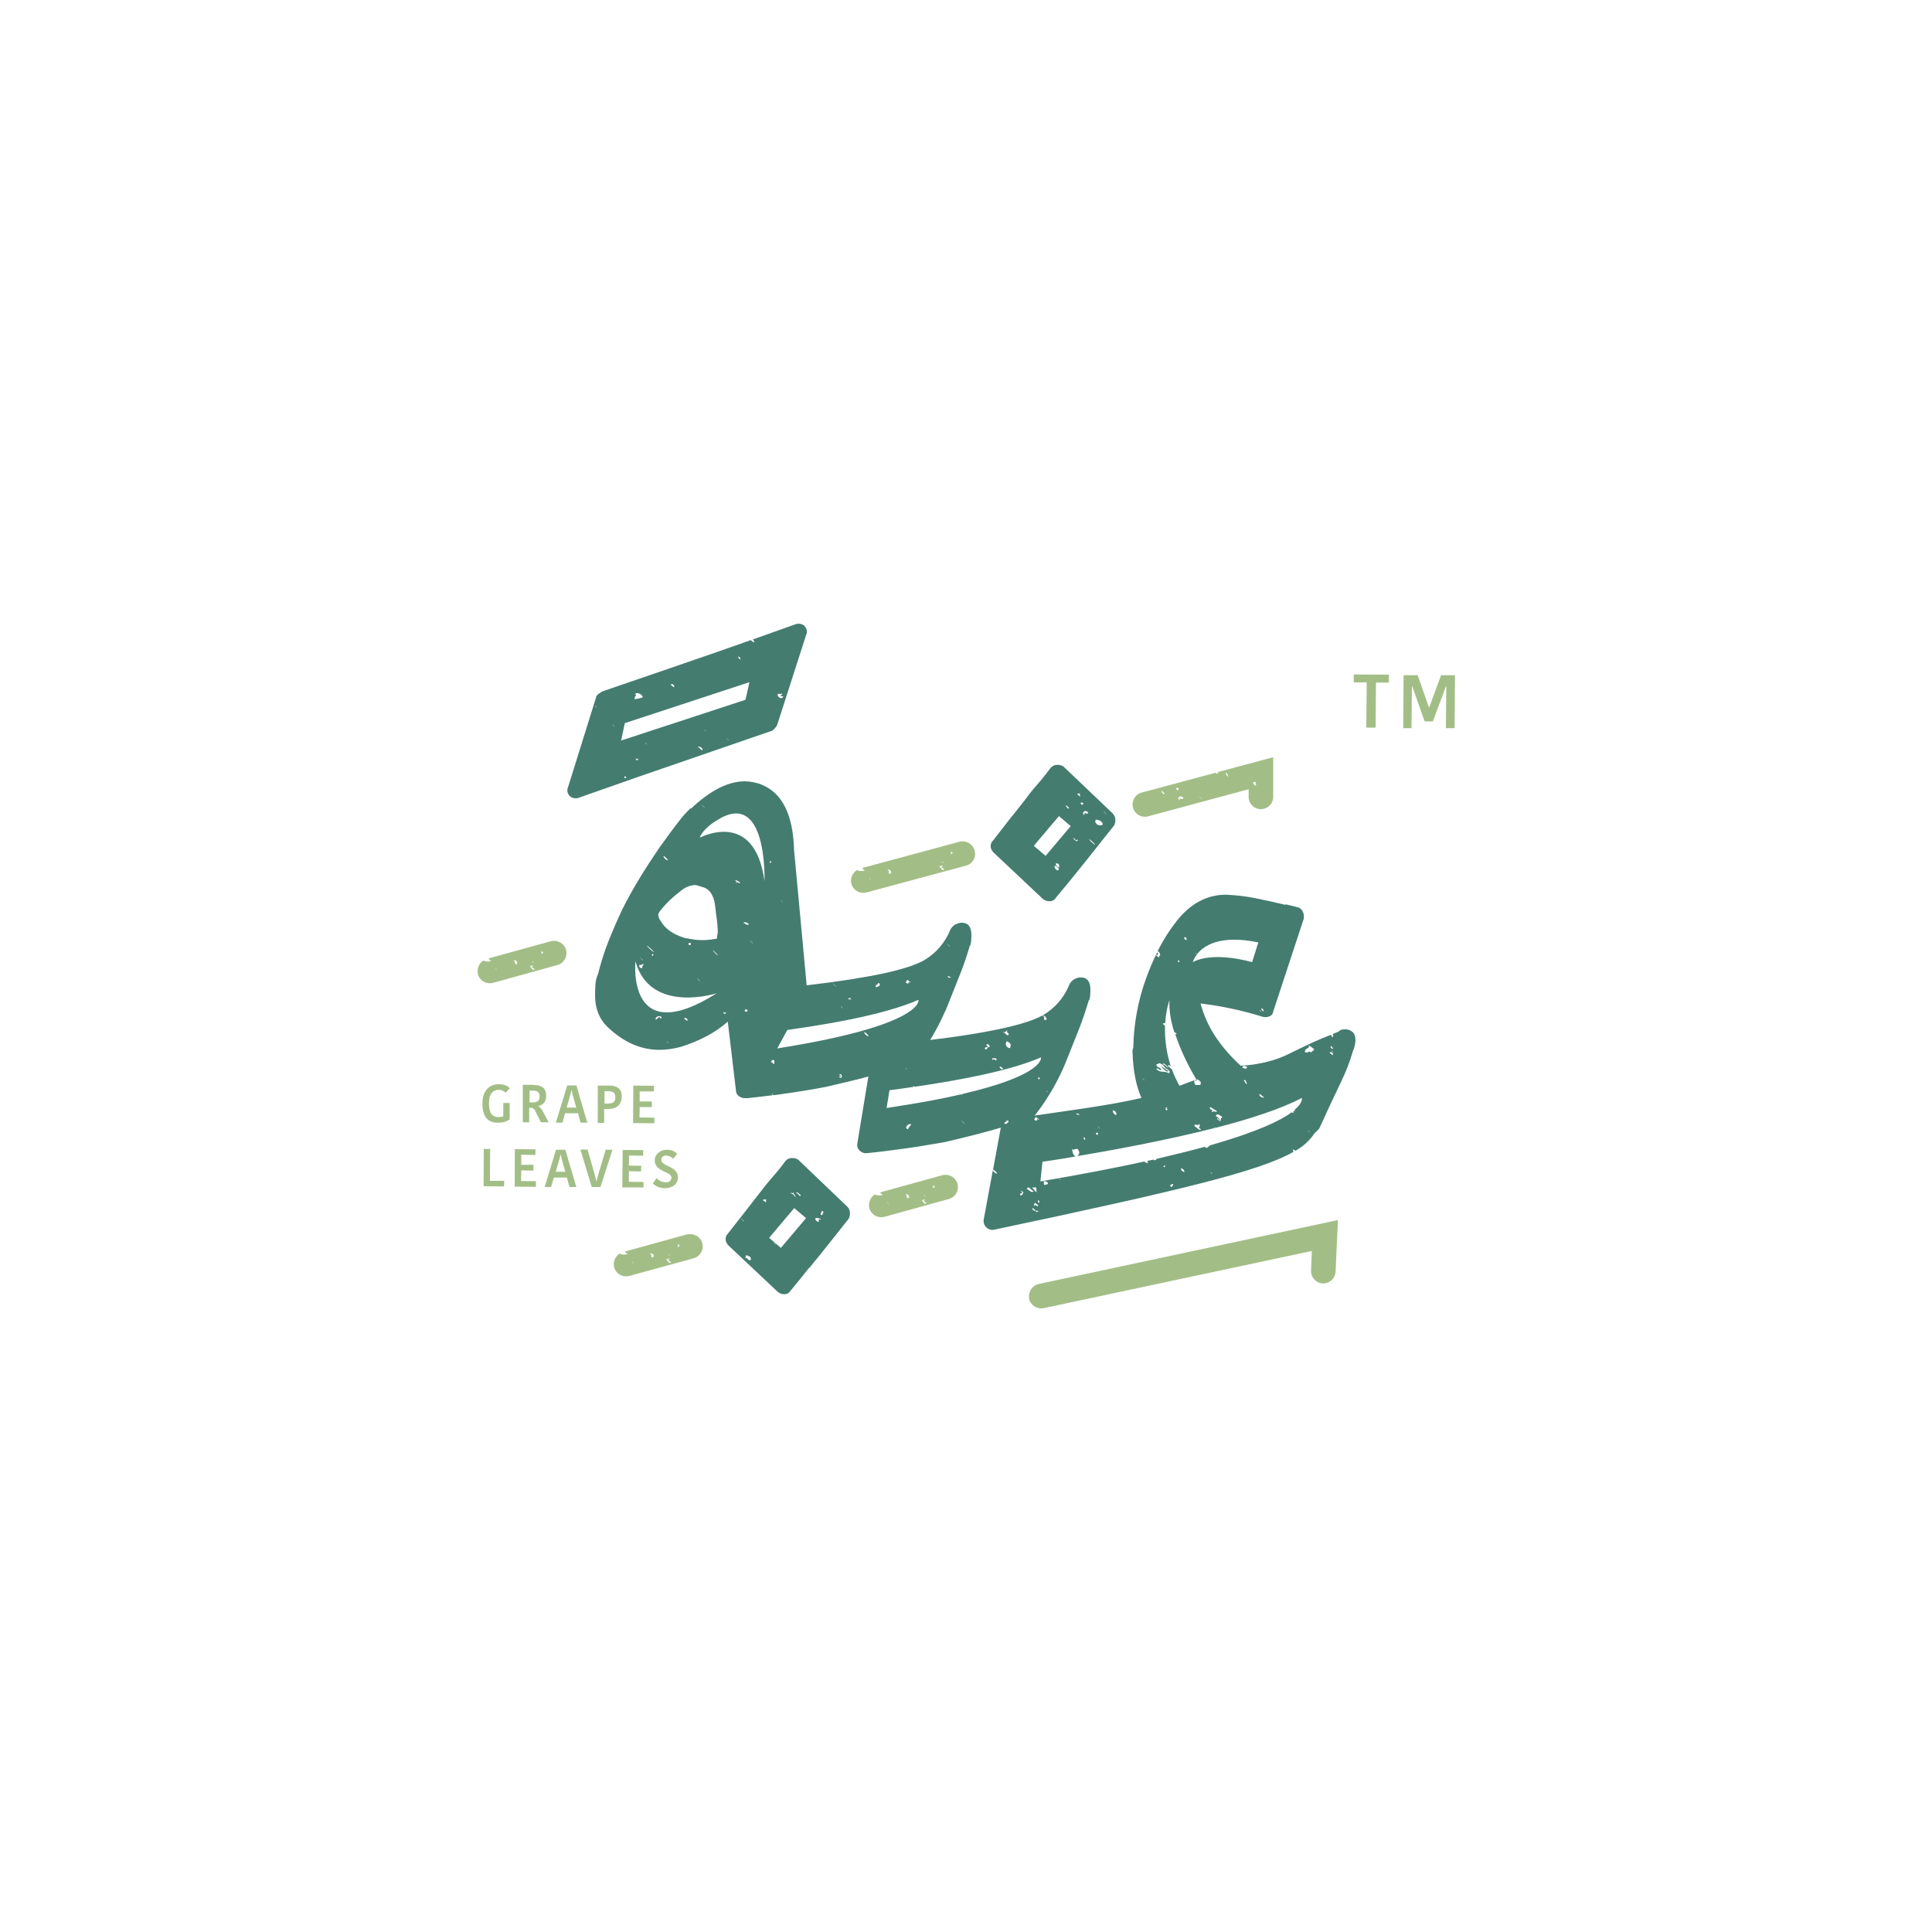 <?xml version="1.0" encoding="UTF-8"?>
<svg xmlns="http://www.w3.org/2000/svg" version="1.1" viewBox="0 0 1000 1000">
  <defs>
    <style>
      .cls-1 {
        fill: #447c70;
      }

      .cls-2 {
        fill: #a2be86;
      }
    </style>
  </defs>
  <!-- Generator: Adobe Illustrator 28.6.0, SVG Export Plug-In . SVG Version: 1.2.0 Build 709)  -->
  <g>
    <g id="Layer_2">
      <g id="Layer_2-2" data-name="Layer_2">
        <g id="Layer_1-2">
          <path class="cls-2" d="M532.7,672.2h0c-.7-3.4,1.5-6.8,4.9-7.6l154.9-33.1-1.2,26.7c-.2,3.5-3.1,6.2-6.6,6.1s-6.2-3.1-6.1-6.6l.4-10.2-138.8,29.6c-3.4.7-6.8-1.5-7.6-4.9"/>
          <path class="cls-2" d="M263.9,563.2l-2.2,2.4c-.9-1-2.2-1.5-3.5-1.5-2.6,0-5,1.4-5.1,6.7s1.6,7.3,5,7.4c.8,0,1.6-.1,2.4-.4v-6.9h3.3v8.5c-1.9,1.3-4.1,1.8-6.4,1.7-5.1,0-7.7-3.4-7.7-9.9,0-7,3.9-10.1,8.6-10,3.4,0,5,1.4,5.6,2.1"/>
          <path class="cls-2" d="M276.3,561.6c4.1,0,6.4,1.6,6.4,5.6,0,3.3-1.9,4.9-4.1,5.3h0c1.1.7,1.9,1.7,2.4,2.8l3,5.6h-4l-3.2-6.3c-.4-.8-1.2-1.3-2.2-1.2h-.7v7.5h-3.3v-19.4c.1,0,5.7,0,5.7,0ZM274,570.6h1.9c2.3,0,3.4-.9,3.4-3.1s-1.2-3-3.4-3h-1.8v6.1Z"/>
          <path class="cls-2" d="M298.3,561.7l5.7,19.4h-3.5l-1.3-4.9h-6.7c0,0-1.4,4.9-1.4,4.9h-3.4l5.9-19.3h4.8ZM293.2,573.3h5.1c0,0-1.2-4.1-1.2-4.1-.5-1.9-1.1-3.8-1.2-5h-.1c-.3,1.2-.8,3.2-1.3,4.9l-1.2,4.2Z"/>
          <path class="cls-2" d="M321.8,567.5c0,3.7-2,6.5-7,6.5h-2.1v7.2h-3.3v-19.3c.1,0,6.1,0,6.1,0,3.8,0,6.4,1.6,6.3,5.7M312.9,564.8v6.4h1.9c2.9,0,3.7-1.3,3.7-3.2,0-2.2-1.1-3.2-3.5-3.2h-2.1Z"/>
          <polygon class="cls-2" points="327.7 581.3 327.8 561.9 338.5 562 338.5 564.9 331.1 564.9 331.1 570.1 337.4 570.1 337.4 573 331.1 573 331 578.4 338.7 578.5 338.7 581.4 327.7 581.3"/>
          <polygon class="cls-2" points="253.7 594.7 253.6 611.2 261 611.2 260.9 614.1 250.3 614 250.4 594.7 253.7 594.7"/>
          <polygon class="cls-2" points="266.4 614.2 266.5 594.8 277.2 594.9 277.1 597.8 269.8 597.7 269.8 602.9 276.1 602.9 276.1 605.9 269.8 605.8 269.7 611.3 277.4 611.4 277.4 614.3 266.4 614.2"/>
          <path class="cls-2" d="M292.6,595l5.7,19.4h-3.5l-1.4-4.9h-6.7l-1.5,4.9h-3.3l5.9-19.3h4.8ZM287.5,606.5h5.1l-1.2-4.1c-.5-1.9-1-3.8-1.2-5h0c-.3,1.2-.8,3.2-1.3,4.9l-1.3,4.3Z"/>
          <path class="cls-2" d="M300.4,595h3.7l3.4,11.8c.3,1.3,1,3.4,1.2,4.7h.1c.2-1.2.8-3.4,1.2-4.7l3.5-11.7h3.5l-6.2,19.3h-4.5l-5.9-19.4Z"/>
          <polygon class="cls-2" points="322.1 614.6 322.3 595.2 332.9 595.3 332.9 598.2 325.6 598.1 325.5 603.3 331.9 603.4 331.8 606.3 325.5 606.2 325.5 611.7 333.1 611.8 333.1 614.6 322.1 614.6"/>
          <path class="cls-2" d="M347.6,609.7c0-3.5-8.7-3-8.7-9.1,0-3.1,2.7-5.5,6.3-5.5,2,0,3.9.7,5.3,2.1l-2.1,2.6c-.9-1-2.2-1.6-3.5-1.7-1.7,0-2.6.9-2.6,2.2,0,3.6,8.7,3.1,8.6,9.2,0,2.9-2.4,5.5-6.8,5.5-2.3,0-4.5-.8-6.2-2.4l1.9-2.8c1.2,1.3,2.9,2.1,4.7,2.2,2,0,3-1,3-2.4"/>
          <path class="cls-1" d="M600.9,551.8c.8,1.1,3,3.5,4,2.6-.8-.4-5.5-3.8-4-2.6"/>
          <path class="cls-1" d="M625.8,593.2c0,0,0-.1,0-.2h-.3c.2.2.3.2.3.2"/>
          <path class="cls-1" d="M700,544.7c.8-1.8,1.4-3.8,1.6-5.8,0-2.3-.5-3.9-1.6-4.8-1.1-.9-2.4-1.4-3.8-1.3-.6,0-1.3,0-1.9.2-.6.2-1.1.5-1.5,1-1,.4-2,.8-3,1.2.4.5.3,1.3-.2,1.7,0,0,0,0,0,0-.7,0-.3-.5,0-.5-.2-.3-.6-.5-.9-.7-2.9,1.1-5.7,2.3-8.5,3.5-4.1,1.9-8.2,3.9-12.3,5.9-3.7,1.9-7.6,3.4-11.7,4.4-4.6,1.2-9.3,1.9-14,2.1-4.7-4.2-8.9-9-12.5-14.2-3.8-5.5-6.6-11.6-8.3-18,10.9,1.3,21.7,3.6,32.2,6.9,1.1.3,2.2.2,3.3-.2,1.1-.3,2-1.3,2.1-2.5l15.8-48c.3-1.4,0-2.8-.6-4-.6-1.1-1.6-1.9-2.9-2.1l-6.1-1.5.4.4c-5.4-1.3-10.5-2.4-15.4-3.4-5.2-1.1-10.5-1.7-15.7-1.9-9.7,0-18.2,4.5-25.3,13.4-3.9,5-7.3,10.3-10.1,16,.7-.4,1.5,1.2,1.4,2-.6,0-.4.6-.6,1-.8-.2-.9-.9-1.7-1,.1-.6.6-.3.6,0,.7-.1.7-1.4.1-1.5-2.2,4.4-4.1,9-5.8,13.7-4.1,11.4-6.3,23.4-6.5,35.5-.2.5-.3,1-.4,1.5v1.2c.3,9.2,1.8,17,4.6,23.4-7.7,1.8-17.2,3.5-28.3,5.2-11.1,1.6-24.6,3.6-40.5,5.9-1.9.4-3.5,1.9-3.9,3.8l-4.1,22.2c.1,0,.3,0,.6.3.6.4,2.6,2.6.6,1.5-.6-.4-1-.9-1.3-1.5l-4.7,25.4c-.3,1.5.2,3.2,1.3,4.2,1.1,1,2.6,1.5,4,1.2,97.5-20.6,137.4-30.3,155-40.3-.2-.5-.3-.9-.4-1.4.4.3.9.6,1.5.8,3.9-2.2,7.3-5.3,9.8-9l2.4-2.4,2.7-5.8,1.2-2.7c2.5-5.4,5.1-10.8,7.7-16.3,2.3-4.8,4.2-9.7,5.7-14.8M651.9,566.3c1.2.1,1.1,1.4,2.4,1.5-.1.9-2.8-.2-2.4-1.5M645.5,552.3c-.5,1.5-.9.6-2.3.5-.5-1.8,1.9-.9,2.3-.5M645.5,560.6c-.6,1.6-.9-1.1-1.7-1,1-2,1,1.1,1.7,1M632.8,578.2c-1.5.9-.4.9-1.2,2.1-.8-.2-.9-.9-1.7-1,.3-1.5.9.8,1.7.5-.5-.9-1.3-1.6-2.3-2.1.6-2.1,2.4,0,3.5.5M626.4,573c1.2.6,2.2,1.4,3.5,2.1-.4,1-1.9-.5-2.4.5-.6,0-.3-.5,0-.5,0-1-1.6-.6-1.2-2.1M620.5,583.4c.2.5.5.9,1.2,1.1-.8,1.2-2.4-1.3-3.5-1.6.2-2,1.8.4,2.4-1-1.1-.9,1.4.2,0,1.5M654.1,523.4c-.7-.1-1.3-.8-1.2-1.5.7.1,1.3.8,1.2,1.5M652.4,523.4c-1.4-1.7,2,1.3,0,0M618.8,493.4c-.6-.9.3,0,.7.6,3.4-4.4,11.8-10.4,31.8-6.2l-3.2,10.2s-19.9-5.9-30.7,0c.4-1.4,1.1-2.7,2.1-3.9-.2-.2-.5-.5-.7-.7M613,485.1c1.2-.2,1.1.7,1.2,1.5-.5,0-.6-.5-1.2-.5v-1ZM610.1,497c.3.5.7.9,0,1-.3,0-.5-.3-.4-.6,0-.2.2-.4.4-.4M603.1,529.8c.2-4.1.9-8.2,2.2-12.2-.2,5.6.7,11.2,2.5,16.5.3.4.7.6,1.2.7,0,.3-.3.6-.6.5,0,0,0,0-.1,0,2.8,8.2,6.5,16.1,11,23.5l-.9.3c.6.5,1.1.4,1.1-.6,1.4.9,2.7,1.4,1.7,3.1h-2.4c-.6-.7-.8-1.6-.6-2.5l-7.7,2.9c-1.6-2.8-2.9-5.7-4-8.7-1-.2-1.1-1.4-2.2-1.5.3-.7,1.2-.5,1.7.1-2.2-6.7-3.2-13.8-3-20.9-.3-.3-.7-.7-1.1-1,.2-.4.6-.6,1-.4,0,0,.1,0,.2.1M604.4,552.3c1.6,1-1.3-.1-1.2-1-1,.2-1.1-.4-1.2-1,1,.4,1.8,1.1,2.4,2.1M598.6,550.8c.7,0,1-.1,1.2-.5,1.9.2,2.5,1.5,3.5,2.6,1,.6,3,1.5,1.7,2.6-2.7-1.5-4.1.1-6.4-2.1.2-1.2,1.5.6,2.4.5.1-1.8-2.7-1-2.4-3.1M604.4,574.1c-.7,1.6-1.7-.6-.6-1,.6.1.3.5,0,.5-.1.4.2.5.6.5M591.7,558.5c-1.1-1.7,2.5,2.7,0,0M577.8,577.2c-1-.5-2-1-1.7-2.6,1,.5,2,1,1.7,2.6M568.5,583.4c-1.1-1.7,2.5,2.7,0,0M567.9,587.5c-2.1-1.6,1.8-1.7,0,0M561.6,589.1c.4.7-.4,1.2-.6.5,0-.1,0-.4,0-.5-.4-.8.4-.4.6,0M558.7,576.7c-.4.9-1,0-1.7,0,.4-.9,1.1,0,1.7,0M536.1,578.2c.8.2.9.9,1.7,1-.1.6-.6.3-.6,0-.6,0-.4.6-.6,1-.5-.1-.6-.5-1.2-.5-.2-.9.6-.9.6-1.6M537.3,623.7c0,1.8-1.9-1.1-1.7.5-1-.4,0-.9,0-1.6.8.2.9.9,1.7,1M535.5,614.4c1.8.6.3,1.1,1.2,2.6-1.4-.2-1.3-1.6-2.4-2.1.2-.8,1,.4,1.2-.5M519.9,581.8c-.4-1.4,1.2-1,1.2-2.1,2,.3.5,2.2-1.2,2.1M528,618.6c-.2-.9.5-1,1.2-1-.1-.4-.6-.5-.6-1-1.4-1,.6.2,1.2.5-.6.5-.2,1.9-1.7,1.5M531.5,615.5c.9-2.4,2.1.8,3.5,1-.9,1.4-2.5-.8-3.5-1M536.7,627.4c-.7-.8-2.4-.6-2.4-2.1.8.2,1.4.8,1.7,1.6.7-.7.8-.1,1.2,0,1.4.5-.2,0-.6.5M537.3,622.2c0-.2,0-.4,0-.5-.4-.8.4-.4.6,0,.4.7-.4,1.2-.6.5M540.7,613.4c-.8-.4,0-.8-.6-2.1,1.4.1,2.2.6,2.3,1,.3,1-1.9.9-1.7,1M548.3,610.3c-1.1-1.6,2.5,2.7,0,0M602.6,604.1c-.9-.2,0-.4,0-1,.3,0,.5.3.4.6,0,.2-.2.4-.4.4M606.7,614.4c-.5,0-.6-.5-1.2-.5.3-.7,1-1.2,1.7-1,.2.8-.6.9-.6,1.6M611.3,604.6c.8.4,1.8.8,1.7,2.1-.9-.4-1.8-.8-1.7-2.1M626.9,607.2c-1.4-1.7,1.9,1.3,0,0M670.3,574.6h0c0,.3-.3.6-.6.5,0,0,0,0-.1,0l-.4.3c.2,0,.3.2.5.2.1.3-.5.4-1.2.2-5.9,4.3-17.9,10.1-42.4,17.1,0,0,0,.2,0,.3-1.2.3-1.2,1.6-2.4.5,0,0,.1-.1.2-.2-7.3,2-15.7,4.1-25.2,6.3-.2.5-.7.8-1.6.7v-.3c-1.1.2-2.2.5-3.3.7.2.3.4.7.4,1.1-.7,0-1.4-.3-1.9-.8-15,3.3-32.8,6.7-53.8,10.3l1.1-10.2s6.7-.9,17.1-2.7c-1.2-.7-1.7-2.2-1.8-3.9,1.1,1,1.1-.3,2.9,0,1.2,1.7,1,2.6-.1,3.7,17.7-3,45.8-8.1,71.2-14.6l-.5-.5c-.6-.9.2,0,.6.5,17.6-4.5,34-9.8,44.8-15.5,0,0,.9,2.3-3.8,6.2M677.2,585.4c-1.1-1.7,2.5,2.7,0,0M679,545.1c-1.5-1.9-2,.4-3.5-.5-.7-1.9,3.2-2.3,1.7-3.1,0-.9,2.8,1.2,2.9,1.6.1,1.1-1.9.9-1.2,2.1M689.9,543c-.7-.1-1.3-.8-1.2-1.6.7.1,1.2.8,1.2,1.6M689.9,546.1c-.8-.2-.9-.9-1.7-1,.2-1.3,2.2,0,1.7,1M689.9,544.6c-3-2.3,1.9.9,0,0"/>
          <path class="cls-1" d="M563.6,517.7v.4c.3-.7.5-1.4.6-2.1.1-1.2.2-2.4.2-3.6,0-4.4-1.7-6.5-5-6.5-1.1,0-2.1.3-3.1.8-1.1.6-2.1,1.5-2.7,2.7-2.7,6.8-7.5,12.4-13.8,16.1-5.6,3.1-15.4,5.9-29.4,8.5-14,2.6-32.2,4.9-54.7,6.9-1.1,0-2.1.4-2.9,1.2-.8.6-1.3,1.6-1.3,2.7l-7.7,46.8c-.3,1.4,0,2.8,1,3.8.9,1,2.3,1.6,3.6,1.5,5.4-.5,11.7-1.3,19-2.3s14.4-2.2,21.3-3.4c5.6-1.3,11-2.6,16.1-3.9,5.1-1.3,9.7-2.6,13.8-3.8.5,3.1,2.4,4.6,5.7,4.6h.4c.6,0,1.2-.2,1.7-.6.5-.3.9-.6,1.3-.9,9.9-10.4,17.9-22.5,23.5-35.7,2.6-6.4,4.9-12.3,7.1-17.8,2-5,3.7-10.1,5.2-15.2M522.8,542.5c-1.2,0-2.2-1-2.2-2.2,0-.5.2-1,.5-1.4,1.8,1,2.5,1.4,1.7,3.6M519.9,534.3c.5-.2,1-.4,1.2-1,.6,0,.3.5,0,.5.3,1.1,1.7,1,.6,2.1-1.2-.2-1.2-1.4-2.4-1.5.1-.6.6-.3.6,0M517.5,551.9c.8.2.9.9,1.7,1-.2,1.3-2.2,0-1.7-1M515.8,548.2c0,1.8-1.9-1.1-1.7.5-2-.9,1.3-1.5,1.7-.5M511.1,542c0-.6-.1-.9-.6-1,.2-1.3,2.2,0,1.7,1-1.9-.6-.4,1.7-2.4,1-.2-.9.4-1,1.2-1M468.9,552.9c.5,0,.6.5,1.2.5-.1.4-.6.5-.6,1-.5-.1-.6-.5-1.2-.5.1-.4.6-.5.6-1M470,584.5c-2-.3-.6-3.1,1.7-2.6-.5.9-1.4,1.5-1.7,2.6M497.9,580.3c-1-1.2,1,.9,1.2,1,.6.7,0,.3-1.2-1M519.9,581.9c-.4-1.4,1.2-1,1.2-2.1,2,.3.5,2.2-1.2,2.1M537.8,558.6c-.3,0-.5-.2-.5-.5s.2-.5.5-.5h0c.4.5.7.9,0,1M497.9,566.4c.3.4.1.4-.3,0-10.2,2.4-22.9,4.7-38.7,7.1l1.5-9.2c4-.5,8.1-1.1,12.2-1.7,0-.2.2-.3.4-.5.1.1.3.2.4.4,24.9-3.6,49.9-8.5,65.4-15.2,0,0,2.4,9-40.9,19M541.3,528c-2.2-.3.4-1.7-1.7-2.1.3-1,3.2,1.3,1.7,2.1M541.8,564.8c-1.1-1.7,2.5,2.7,0,0"/>
          <path class="cls-2" d="M659.1,391.9l-29,7.8c.1.2.3.3.5.4-.3.6-.9.4-1.5-.1l-38.4,10.3c-3.4,1-5.2,4.6-4.2,8,1,3.2,4.3,5.1,7.5,4.3l52.3-14.1v3.7c-.2,3.5,2.6,6.5,6.1,6.6s6.5-2.6,6.6-6.1c0-.2,0-.4,0-.5v-20.3ZM601.1,409.9c.3-1.5.9.8,1.7.5-.6,1.7-1.2-.6-1.7-.5M609.2,408.8c-1.7-1.5,1.9-1.2.6,0-.5.5-.2.3-.6,0M610.9,413c-.9.2.5.9-.6,1-1.3,1.5.7-.8-.6-.5.7-1.6,1.7-1.7,2.9-.5-.1.7-1.7.7-1.7,0M620.8,412.5c-1-1.2,1,.9,1.2,1,.6.7,0,.3-1.2-1M635.2,401.6c-.1-.2-1-.9-.6-1.5.5-.9,1.7,3.5.6,1.5M649.1,404.7c2,.2,0,1.4,1.2,1.5-.3,1.2-2.6-1-1.2-1.5"/>
          <path class="cls-1" d="M546.4,464.8c5.1-6.1,10.2-12.3,15.2-18.6,5-6.3,10-12.6,15.1-19,.5-1,.7-2.1.6-3.2-.1-1.1-.6-2.1-1.3-2.9l-25.4-24.2c-1-.8-2.3-1.1-3.6-1-1.3,0-2.5.7-3.3,1.7-2.1,2.8-4.2,5.5-6.5,8.1-2.3,2.6-4.5,5.3-6.5,8.1-2.8,3.5-5.6,7.2-8.5,10.7l-8.4,10.8c-.8.7-1.1,1.8-1,2.9,0,1.1.6,2.1,1.3,2.9l25.7,24.2c1,.8,2.2,1.2,3.4,1.2,1.2,0,2.4-.5,3.1-1.5M547.6,450.6c-1-.5-2-1-1.7-2.6,1,.6,3,1.5,1.7,2.6M548.2,449c-.9-.4-1.8-.8-1.7-2.1,1.5-.2,1.9.7,1.7,2.1M572.5,421.1c.6.7,0,.3-1.2-1s1,.9,1.2,1M567.3,424.2c1.7.3,3.3.8,3.5,2.6-2.1,1.3-4.9-.9-3.5-2.6M566.7,437.1c1.1,1.1-2.5-1.6-2.9-2.6-1.1-1.1,2.5,1.6,2.9,2.6M563.3,420.6c-.1.7-1.7.7-1.7,0-.9.2.5.9-.6,1-1.3,1.5.7-.8-.6-.5.7-1.6,1.7-1.7,2.9-.5M560.4,416.4c-.5.4-.2.3-.6,0-1.7-1.5,1.9-1.2.6,0M559.2,410.7c-.4.4-.7.9,0,1-.3,1.5-.9-.8-1.7-.5,0-.6,1.1-.4,1.7-.5M556.9,435c1.2-.6,1.2-.6.6.5-2.4-.9-2.5-3.2-.6-.5M553.4,417.9c-.6,1.7-1.2-.6-1.7-.5.3-1.5.9.8,1.7.5M541.2,443l-6.1-5.2,13-15.4,6.1,5.2-13,15.4Z"/>
          <path class="cls-2" d="M445.3,449.6c-.3,0-.6.2-.9.3.3,0,.6-.2.9-.3"/>
          <path class="cls-2" d="M496.9,435.6l-50.7,13.7c.5.4.7,1.1,1.6,1.2-1.3.5-2.7.5-4.1,0,0-.2.1-.3.3-.4-3.1,1.6-4.4,5.4-2.9,8.5,1.4,2.8,4.5,4.1,7.5,3.3l51.6-13.9c3.4-1,5.3-4.6,4.2-8-1-3.2-4.3-5.1-7.6-4.4M487.8,446.4c-1.4-1.7,1.9,1.3,0,0M450.1,454.7c-1.1-1.7,2.5,2.7,0,0M461.1,452.1c-2.1.8-.3-1.8-1.7-1.6,0-1,2.5.1,1.7,1.6M485.4,447.4l-.2-.3.3.4h0M486.1,448c.2.2.3.3.5.4.3.1,1.2-1,1.2,0,1.7,1.2-.9-.6-.6.5.7.2.9.9,1.7,1-1.2,1.2-2-.8-2.9-1.9M492.4,441.7c-.6-1.1-.6-1.1.6-.5.3,1.1-2.3,1.1-.6.5"/>
          <path class="cls-2" d="M453.2,622.2c-.3,0-.6.2-.9.3.3,0,.6-.2.9-.3"/>
          <path class="cls-2" d="M487.7,608.3l-32.2,8.9c.5.4.7,1.1,1.6,1.2-1.3.5-2.7.5-4.1,0,0-.2.1-.4.3-.4-3.1,1.6-4.4,5.4-2.9,8.5,1.4,2.8,4.5,4.1,7.5,3.3l33.2-9.2c3.4-.9,5.4-4.4,4.5-7.8s-4.4-5.4-7.8-4.5h0M478.5,619.1c-1.4-1.7,1.9,1.3,0,0M459.4,622.6c-1.1-1.7,2.5,2.7,0,0M470.4,620c-2.1.8-.3-1.8-1.7-1.5,0-1,2.5.1,1.7,1.5M476.3,620.2l-.2-.3c.1.1.2.3.3.4,0,0,0,0,0,0M476.9,620.8c.2.2.3.3.5.4.3.1,1.2-1,1.2,0,1.7,1.2-.9-.7-.6.5.8.2.9.9,1.7,1-1.2,1.2-2-.8-2.8-1.9M483.2,614.5c-.6-1.1-.6-1.1.6-.5.3,1.1-2.3,1.1-.6.5"/>
          <path class="cls-2" d="M321.1,652.8c-.3,0-.6.2-.9.3.3,0,.6-.2.9-.3"/>
          <path class="cls-2" d="M355.6,638.9l-32.2,8.9c.5.4.7,1.1,1.6,1.2-1.3.5-2.7.5-4.1,0,0-.2.1-.3.3-.4-3.1,1.6-4.4,5.4-2.9,8.5,1.4,2.8,4.5,4.1,7.5,3.3l33.2-9.1c3.4-.9,5.4-4.4,4.5-7.8-.9-3.4-4.4-5.4-7.8-4.5M346.3,649.6c-1.4-1.7,1.9,1.3,0,0M327.2,653.2c-1.1-1.7,2.6,2.7,0,0M338.2,650.6c-2.1.8-.3-1.7-1.7-1.5,0-1,2.5.1,1.7,1.5M344,650.7c-.1-.2-.2-.2-.2-.3l.3.4s0,0,0,0M344.7,651.4c.2.2.3.3.5.4.3.1,1.2-1,1.2,0,1.7,1.2-.9-.6-.6.5.7.2.9.9,1.7,1-1.2,1.2-2-.8-2.9-1.9M351.1,645c-.6-1.1-.6-1.1.6-.5.3,1.1-2.2,1.1-.6.5"/>
          <path class="cls-2" d="M250.5,501.1c-.3,0-.6.2-.9.3.3,0,.6-.2.9-.3"/>
          <path class="cls-2" d="M285,487.2l-32.2,8.9c.5.4.7,1.1,1.6,1.2-1.3.5-2.7.5-4,0,0-.2.1-.4.3-.4-3.1,1.6-4.4,5.4-2.9,8.5,1.4,2.8,4.5,4.1,7.5,3.3l33.2-9.2c3.4-.9,5.4-4.4,4.5-7.8-.9-3.4-4.4-5.4-7.8-4.5M275.8,498c-1.4-1.7,1.9,1.3,0,0M256.6,501.5c-1.1-1.7,2.5,2.7,0,0M267.6,498.9c-2,.8-.3-1.7-1.7-1.5,0-1,2.5.1,1.7,1.5M273.5,499l-.2-.3c0,0,.2.2.3.4,0,0,0,0,0,0M274.1,499.7c.2.2.3.3.5.4.3.1,1.2-1,1.2,0,1.7,1.2-.9-.6-.6.5.7.2.9.9,1.7,1-1.2,1.2-2-.8-2.8-1.9M280.5,493.3c-.6-1.1-.6-1.1.6-.5.3,1.1-2.3,1.1-.6.5"/>
          <path class="cls-1" d="M468.5,555.5c-.4-.2-.7-.7-.6-1.2.4.1.8.4,1.1.7.5-.5,1-1.1,1.4-1.6-.5,0-1.5-1.3-1.4,0-1-.4,0-.9,0-1.5.8.2.9.9,1.7,1,0,0,0,.2,0,.2,7.4-8.7,13.5-18.4,18.1-28.8,0-.2,0-.3,0-.4,0,0,.1,0,.2.1.2-.5.5-1.1.7-1.6,2.6-6.4,4.9-12.3,7.1-17.8,2-5,3.7-10,5.2-15.2v.4c.3-.7.5-1.4.6-2.1.1-1.2.2-2.4.2-3.6,0-4.4-1.7-6.5-5-6.5-.9,0-1.8.2-2.6.6,0,0,0,.1,0,.2-.1,0-.2,0-.3-.1h-.2c-1.1.7-2.1,1.6-2.7,2.7-2.7,6.8-7.5,12.4-13.8,16.1-5.6,3.1-15.4,5.9-29.4,8.4-11.6,2.1-26.2,4.1-43.7,5.8-.6.6-1.1,1.4-1.4,2.2-1.2-.2-1.2-1.2-.4-2-3,.3-6,.6-9.1.9-1.1,0-2.1.4-2.9,1.2-.8.7-1.3,1.6-1.3,2.7l-7.7,46.8c-.3,1.4,0,2.8.9,3.8.9,1,2.3,1.6,3.7,1.5,3.8-.4,8.2-.9,13-1.5v-.2c-.5-.6-.7-1.2-.1-.5.2.2.3.4.4.7,1.9-.2,3.8-.5,5.8-.8,7.3-1,14.4-2.2,21.3-3.5,5.6-1.3,11-2.6,16.1-3.8,5.1-1.3,9.7-2.6,13.8-3.8.5,3.1,2.4,4.6,5.8,4.6h.4c.6,0,1.2-.2,1.7-.6.5-.3.9-.6,1.3-1,.8-.8,1.5-1.7,2.3-2.6M492.1,505.7c-.4.9-1.1,0-1.7,0,.4-.9,1.1,0,1.7,0M491.5,489.6c.6.7,0,.3-1.2-1s1,.9,1.2,1M467.8,544c.2-.8,1,.4,1.2-.5,1.8.6.3,1.1,1.2,2.6-1.3-.2-1.3-1.6-2.3-2.1M470.8,551.2c0-.1,0-.4,0-.5-.4-.8.4-.4.6,0,.4.7-.4,1.2-.6.5M475.9,541.4c.3,1-1.9.9-1.7,1-.8-.4,0-.8-.6-2.1,1.4.1,2.2.6,2.4,1M469.6,507.2c.8.2.9.9,1.7,1-.1.6-.6.3-.6,0-.6,0-.4.6-.6,1-.5-.1-.6-.5-1.2-.5-.2-.8.6-.9.6-1.5M454.5,508.8c2,.3.5,2.2-1.2,2.1-.4-1.4,1.2-1,1.2-2.1M439.5,516.5c1.2-.3,1.2,2,.6.5-1.2.6-1.2.6-.6-.5M435.4,521.2c-1-1.7,2.5,2.7,0,0M432.5,510.3c.6.7,0,.3-1.2-1s1,.9,1.2,1M400.7,550.7c-.8-.2-.9-.9-1.7-1,.1-.4.6-.5.6-1h1.2v2.1ZM434.3,557.4c.1-.6.6-.3.6,0,.8-.2,0-.9-.6-1,1.6-1.8,2.2,3,0,1M448.7,536.1c-1.5-1.1-1.9-2.5-.6-1.5.6.4,2.6,2.6.6,1.5M461.5,547.5c-.2-.9.4-1,1.2-1-.1-.4-.6-.5-.6-1-1.4-1,.6.2,1.2.5-.6.5-.2,1.9-1.7,1.6M395.6,543.7l1.5-9.2c28.9-3.7,60.1-9,78.3-17,0,0,3.7,13.8-79.9,26.2M468.5,545.5c-.9,1.4-2.5-.8-3.5-1,.9-2.4,2.1.8,3.5,1"/>
          <path class="cls-1" d="M394,406c-2.7-1-5.6-1.5-8.4-1.6-8.7,0-18,4.7-28,14.2v-.4c-2.4,2.2-4.6,4.7-6.5,7.3-2.6,3.3-5.8,7.7-9.7,13.1-3.3,4.8-6.7,10-10,15.4-3.3,5.4-6.4,10.9-9.2,16.5-2.8,5.9-5.3,11.7-7.5,17.3-2.1,5.4-3.8,10.9-5.2,16.5-.8,1.7-1.2,3.5-1.3,5.4-.1,1.8-.2,3.5-.2,5.4,0,6.9,2.2,12.4,6.5,16.5,8.2,7.8,17.1,11.8,26.9,11.8,3.6,0,7.3-.6,10.8-1.5,4.6-1.4,9-3.2,13.2-5.4,4.1-2.1,7.9-4.7,11.3-7.7l4.2,35.4c0,1.1.4,2.2,1.2,2.9.7.6,1.5,1,2.4,1.2.9.1,1.8,0,2.7-.2,1-.3,1.9-1,2.3-1.9l28.4-52.2-6.9-74.1c-.5-18.2-6.1-29.5-16.9-33.8M364.5,417.7c.6.7,0,.3-1.2-1s1,.9,1.2,1M344.2,443.5c.6.4,2.6,2.6.6,1.5-1.5-1.1-1.9-2.5-.6-1.5M341.9,471.2c3-3.8,6.5-7.1,10.4-10,2-1.8,4.6-2.9,7.3-3.1.7,0,1.3.2,1.9.4.8.3,1.7.5,2.7.8,3.6,1.3,5.6,4.9,6.1,10.8.2,2.3.5,4.4.8,6.3.2,1.8.4,3.7.4,5.6,0,.6,0,1.3-.2,1.9-.1.6-.2,1.3-.2,1.9-2.5.5-5.1.8-7.7.8-1.6,0-3.2-.1-4.8-.4l-4.8-.8h.4c-5.9-1.8-10-4.7-12.3-8.8-.7-.9-1.1-1.9-1.2-3.1.2-.9.6-1.7,1.2-2.3M361,506.6c-.9-1.2,1,.9,1.2,1,.6.7,0,.3-1.2-1M357.6,489.1h-1.2v-1h1.2v1ZM338.4,492.7c1.3,1.2-3.1-2.1-3.5-3.1-1.3-1.2,3.1,2.1,3.5,3.1M337.9,494.8c-.3,0-.5-.2-.5-.5s.2-.5.5-.5c.8.2,0,.4,0,1M332.6,496.8c.6.7,0,.3-1.2-1s1,.9,1.2,1M332.6,498.9c1.5.1-.8.9,0,2.1h-1.2c-.4-.4-.6-1-.6-1.5.8,0,1.6,0,1.7-.5M341.3,526.3c-.6.5-1.2,1-1.7,1.5-1.2-1,2-3,2.9-1-.2.7-1,0-1.2-.5M345.3,539.3c-1.1-1.7,2.5,2.7,0,0M355.8,528.4c-.8-.2-.9-.9-1.7-1,.2-1.3,2.2,0,1.7,1M328.9,497.6c7.7,27.6,42.1,16.5,42.1,16.5-46.9,29.6-42.1-16.5-42.1-16.5M369.1,492.2c-.9-1.2,1.7,1.2,2.4,2.1s-1-.4-2.4-2.1M375.4,524.8c-1.2.3-1.2-2-.6-.5,1.2-.6,1.2-.6.6.5M381.2,457c-.6,0-.3-.5,0-.5.1-.4-.2-.5-.6-.5.2-1.2,1.5.6,2.4.5,0,1.8-1.9-1.1-1.7.5M386.5,523.8c-.5,0-.6-.5-1.2-.5.1-.4.6-.5.6-1,.5.1.6.5,1.2.5-.1.4-.6.5-.6,1M384.7,477.7c.7-.7,1.7-.3,2.9.5-.5,1.4-2-.5-2.9-.5M388.3,487c-1-1.2,1,.9,1.2,1,.6.7,0,.3-1.2-1M390,550.6c.2-.7,1-.8,1.2-1.5.5,0,.5.2.6.5.8.3,0,.6,0,0-.8.2,0,.9.6,1-.1,1.3-1-.7-2.4,0M391.2,516.5c-1.1-1.6,2.5,2.7,0,0M395.7,456.1c-5.1-37.8-33.5-22.5-33.5-22.5,1.8-5,8.7-8.9,8.7-8.9,26.5-17.1,24.8,31.4,24.8,31.4M398.7,446.6c-.9-.2,0-.4,0-1,.3,0,.5.3.4.6,0,.2-.2.4-.4.4M404.4,466.3c-1.1-1.6,2.5,2.7,0,0"/>
          <path class="cls-1" d="M416.6,324.1c-1.3-1.2-3.2-1.6-4.8-1-7.2,2.6-14.6,5.2-22.2,7.9.5.3.8.9.7,1.5-.6-.2-1.2-.6-1.6-1.2l-9.1,3.2c-11.2,4-55.7,19.2-67.9,23.4l-1.8,1.2c-.6.4-1.1.9-1.3,1.6l-14.5,46.5c-.8,1.6-.5,3.5.7,4.7,1.3,1.3,3.2,1.6,4.8,1l31.3-11,68.8-23.7c.6-.4,1.1-.9,1.5-1.4.5-.5.9-1.1,1.1-1.7l14.9-46.3c.8-1.6.5-3.5-.8-4.7M308.1,365.6c-1.1-1.7,2.5,2.7,0,0M383.3,341.3c-.7-.1-1.2-.8-1.2-1.5.7.1,1.2.8,1.2,1.5M348.9,355.7c-.8-.2-.9-.9-1.7-1.1.2-1.3,2.2,0,1.7,1.1M328.6,359.3c1.2-1.4,4,.2,4.1,1.6-1.3.5-2.7.8-4.1,1-.7-1.3,1.7-2.2,0-2.6M317.3,375.4c-1.1-1.7,2.5,2.7,0,0M323.7,402.8c-.3,0-.5-.2-.5-.5,0-.3.2-.5.5-.5.4.5.7.9,0,1M330,393.5c-1.2.3-1.2-2-.6-.5,1.2-.6,1.2-.6.6.5M334.1,384.7c-1.1-1.7,2.5,2.7,0,0M363.6,388.3c-1.2-.2-1.2-1.4-2.4-1.5.1-.9,2.8.2,2.4,1.5M364.8,378c-1.1-1.7,2.5,2.7,0,0M376.4,382.6c-1.1-1.6,2.5,2.7,0,0M385.9,362.2l-64.4,21.1,1.9-9,64.5-21.2-2,9ZM402.5,359.4c1.2-.9,1.1.4,2.3-.5.6.9-2.5,1.4.6,1.5-.4,1.9-3.1.6-2.9-1"/>
          <path class="cls-1" d="M418.9,656.3c1.7-2.2,3.5-4.3,5.3-6.5,5-6.3,10-12.6,15.1-19,.5-1,.7-2.1.6-3.3,0-1.1-.6-2.1-1.3-2.9l-25.3-24.2c-1-.8-2.3-1.1-3.6-1-1.3,0-2.5.7-3.3,1.7-2,2.8-4.2,5.5-6.5,8.1-2.3,2.6-4.5,5.3-6.5,8-2.8,3.6-5.6,7.2-8.4,10.8l-8.4,10.7c-.8.7-1.1,1.8-1,2.9,0,1.1.6,2.1,1.3,2.9l25.7,24.2c1,.8,2.2,1.2,3.4,1.2,1.2,0,2.3-.6,3-1.6,3.3-4,6.6-8,9.8-12.1,0,0,0,0,0,0M425.5,626.8c1.4,0,.2,1.8,0,2.1-1.5,0-.2-1.7,0-2.1M424.9,631c-.1.6-.6.3-.6,0-.7,0-.5.9-.6,1.6-.8-.5-1.8-.8-1.7-2.1,1-.2,2,0,2.9.5M383.8,631c-.9-1.2,1.1.9,1.2,1,.6.7,0,.3-1.2-1M388.5,652.2c-1.8.4-1.1-1.4-2.9-1,.4-.4.6-1,.6-1.6,1.1.6,2.8.6,2.4,2.6M414.5,618.6c-.5,1.4-1.3-1.2-2.4-1,.4-1.3,1.8.8,2.4,1M409.9,617.6c.5.1.5-.2.6-.5.2.8,1.1,1.7,1.2,2.1.3,1.7-.5-1.3-2.4-1.5.1-.6.6-.3.6,0M396.5,622.3c-.8-.2-.9-.9-1.7-1,0-.6,1.1-.4,1.7-.5v1.5ZM400.7,643.4c-1-1.7,2.5,2.7,0,0M404.2,645.9l-6.1-5.2,13-15.4,6.1,5.2-13,15.4Z"/>
          <polygon class="cls-2" points="707.4 353.2 700.7 353.2 700.7 349.1 718.9 349.2 718.9 353.3 712.2 353.3 712 376.6 707.2 376.6 707.4 353.2"/>
          <path class="cls-2" d="M739.6,366h.2l6.1-16.5h7.2l-.2,27.4h-4.5l.2-21.6h-.2c-.8,2-5.9,16-6.8,18.1h-4.2l-6.4-18.1h-.2l-.2,21.6h-4.3l.2-27.4h7.3c0,0,5.8,16.6,5.8,16.6Z"/>
        </g>
      </g>
    </g>
  </g>
</svg>